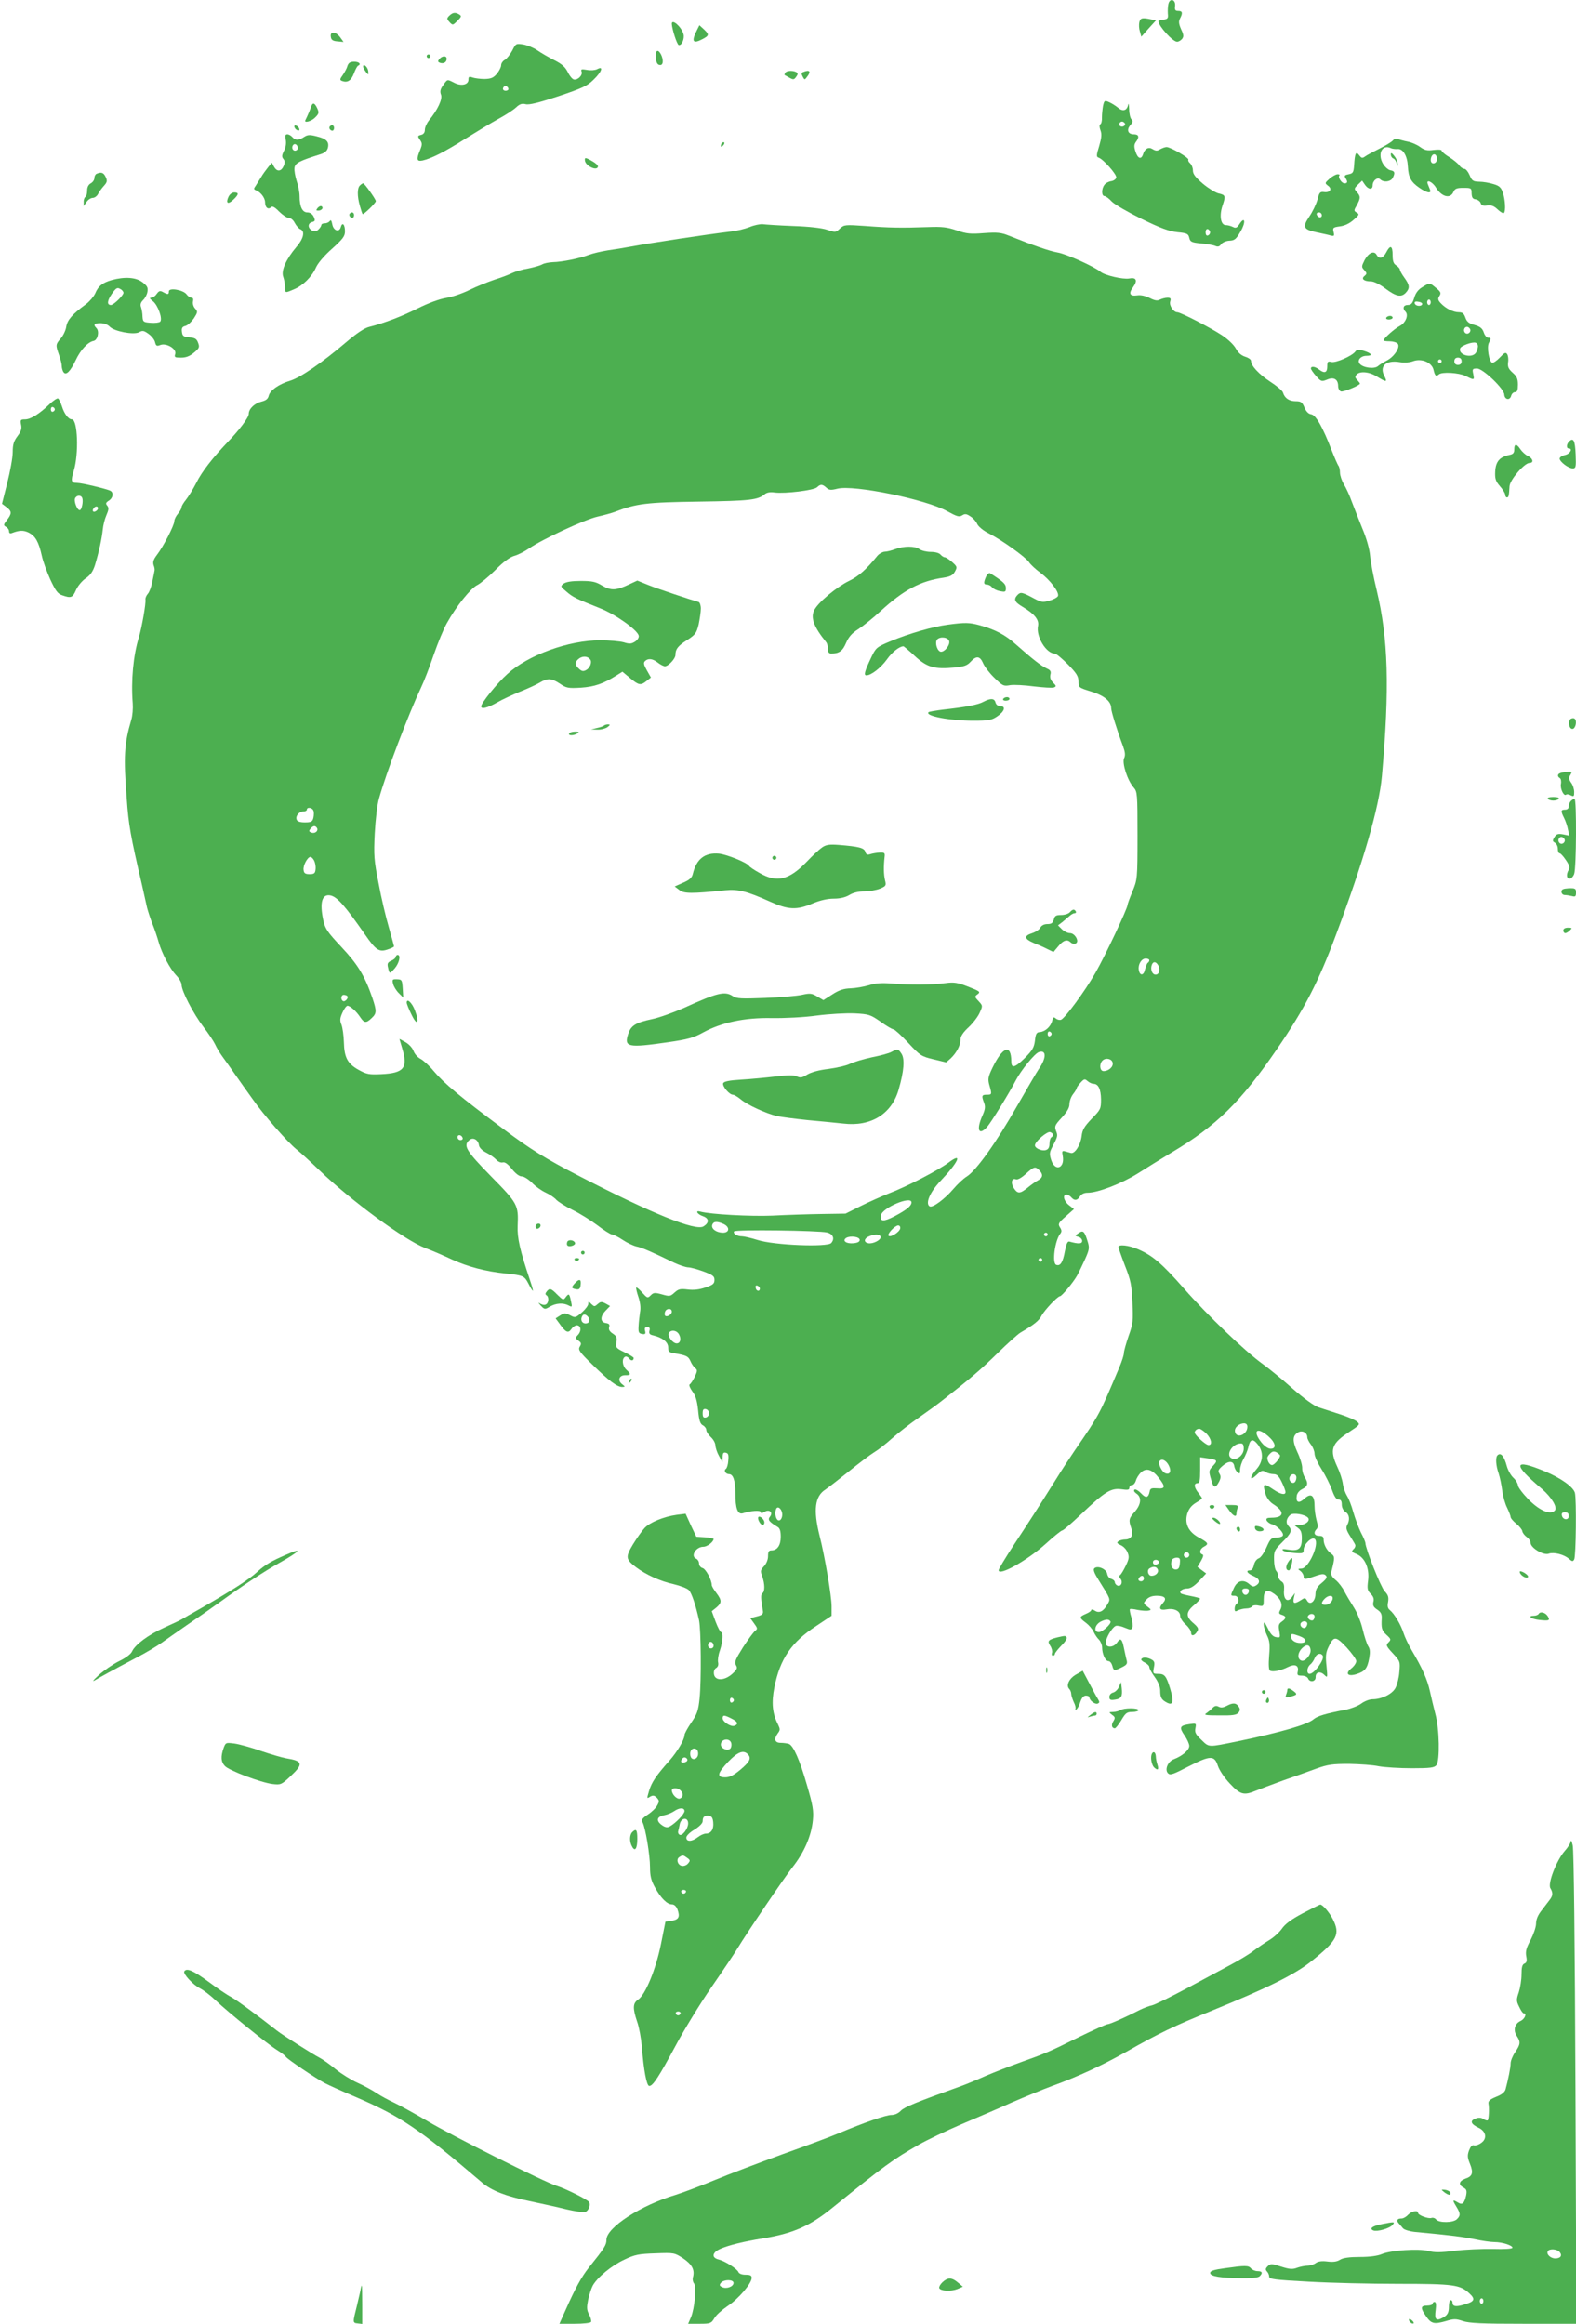 <?xml version="1.0" standalone="no"?>
<!DOCTYPE svg PUBLIC "-//W3C//DTD SVG 20010904//EN"
 "http://www.w3.org/TR/2001/REC-SVG-20010904/DTD/svg10.dtd">
<svg version="1.0" xmlns="http://www.w3.org/2000/svg"
 width="868pt" height="1280pt" viewBox="0 0 868 1280"
 preserveAspectRatio="xMidYMid meet">
<g transform="translate(0,1280) scale(0.1,-0.1)"
fill="#4caf50" stroke="none">
<path d="M6435 12778 c-3 -13 -4 -36 -3 -53 3 -26 -1 -30 -24 -33 -16 -2 -28
-6 -28 -8 0 -27 79 -114 103 -114 8 0 20 7 27 15 10 13 10 23 -5 54 -13 30
-14 43 -6 59 16 30 14 42 -10 42 -16 0 -20 5 -17 27 4 36 -29 46 -37 11z"/>
<path d="M2475 12714 c-15 -15 -15 -18 1 -36 17 -18 18 -18 43 7 22 22 24 27
11 35 -22 14 -36 12 -55 -6z"/>
<path d="M6275 12678 c-3 -13 -2 -36 3 -51 l8 -29 40 45 41 45 -30 6 c-48 10
-56 7 -62 -16z"/>
<path d="M3700 12668 c2 -31 28 -112 38 -116 16 -5 34 36 26 61 -12 41 -65 86
-64 55z"/>
<path d="M3836 12629 c-29 -59 -19 -72 34 -44 36 19 37 25 6 54 l-24 22 -16
-32z"/>
<path d="M1822 12598 c2 -18 11 -24 37 -26 l33 -3 -18 25 c-24 33 -57 35 -52
4z"/>
<path d="M2821 12521 c-12 -22 -30 -45 -41 -51 -11 -6 -20 -19 -20 -30 0 -10
-11 -31 -24 -47 -19 -22 -32 -27 -67 -28 -24 0 -54 4 -66 8 -19 7 -23 5 -23
-12 0 -28 -40 -37 -78 -17 -40 20 -37 21 -61 -13 -16 -22 -19 -35 -12 -53 9
-24 -18 -82 -66 -141 -13 -16 -23 -39 -23 -52 0 -15 -7 -25 -21 -28 -19 -5
-20 -7 -6 -27 13 -19 13 -26 1 -56 -22 -52 -19 -65 14 -58 49 11 125 50 237
121 61 38 142 87 180 108 39 21 82 49 97 63 20 19 33 23 53 18 19 -5 72 8 181
44 131 44 159 57 193 91 45 43 57 78 20 58 -12 -6 -36 -8 -56 -4 -30 5 -35 4
-30 -9 8 -19 -20 -48 -42 -44 -9 2 -24 20 -34 41 -14 28 -33 45 -75 66 -32 16
-73 40 -93 54 -20 14 -55 28 -77 32 -40 6 -41 6 -61 -34z m-21 -212 c0 -5 -7
-9 -15 -9 -15 0 -20 12 -9 23 8 8 24 -1 24 -14z"/>
<path d="M3612 12483 c2 -27 8 -39 21 -41 20 -4 23 27 7 59 -17 31 -31 22 -28
-18z"/>
<path d="M2350 12490 c0 -5 5 -10 10 -10 6 0 10 5 10 10 0 6 -4 10 -10 10 -5
0 -10 -4 -10 -10z"/>
<path d="M2420 12475 c-10 -12 -9 -16 3 -21 20 -7 37 3 37 22 0 18 -24 18 -40
-1z"/>
<path d="M1914 12438 c-3 -13 -15 -35 -26 -51 -17 -23 -17 -28 -4 -33 30 -11
50 2 65 41 8 22 19 42 23 43 19 8 6 22 -21 22 -22 0 -31 -6 -37 -22z"/>
<path d="M2000 12433 c0 -5 7 -18 15 -29 15 -18 15 -18 13 5 -3 23 -28 44 -28
24z"/>
<path d="M4325 12399 c-4 -6 -5 -11 -4 -12 2 -1 15 -8 27 -15 21 -12 26 -11
37 5 10 13 10 20 2 25 -18 11 -55 10 -62 -3z"/>
<path d="M4423 12403 c-10 -3 -10 -10 -2 -25 10 -19 11 -19 24 -1 24 30 14 41
-22 26z"/>
<path d="M6075 12217 c-3 -18 -6 -46 -6 -64 1 -18 -3 -35 -9 -38 -6 -4 -5 -16
1 -33 8 -21 6 -41 -7 -86 -16 -51 -16 -60 -4 -64 26 -8 101 -93 98 -110 -2 -9
-14 -18 -28 -20 -14 -2 -31 -11 -37 -20 -17 -21 -17 -62 0 -62 6 0 25 -13 40
-30 15 -16 90 -59 165 -96 104 -51 151 -68 197 -73 53 -5 60 -9 65 -31 5 -22
12 -26 65 -31 33 -3 69 -9 79 -14 14 -6 23 -3 32 10 8 10 27 18 45 19 28 1 37
8 61 50 31 52 25 89 -6 41 -14 -21 -20 -23 -36 -15 -10 5 -28 10 -39 10 -28 0
-37 53 -17 110 17 51 16 56 -24 65 -16 4 -54 27 -85 53 -41 35 -55 53 -55 73
0 15 -7 32 -15 39 -8 7 -13 16 -10 20 6 10 -98 70 -120 70 -8 0 -24 -6 -35
-12 -16 -10 -24 -10 -41 0 -23 15 -44 4 -54 -29 -10 -30 -29 -22 -41 16 -9 27
-8 39 2 53 21 27 16 42 -11 42 -33 0 -42 25 -19 51 13 15 15 22 6 31 -7 7 -13
32 -13 58 -1 25 -4 35 -6 22 -6 -32 -30 -38 -56 -15 -12 10 -34 24 -48 30 -25
11 -27 10 -34 -20z m120 -96 c7 -12 -12 -24 -25 -16 -11 7 -4 25 10 25 5 0 11
-4 15 -9z m470 -601 c0 -7 -6 -15 -12 -17 -8 -3 -13 4 -13 17 0 13 5 20 13 18
6 -3 12 -11 12 -18z"/>
<path d="M1714 12213 c-5 -15 -19 -49 -32 -75 -9 -18 35 -6 55 16 20 20 21 26
10 50 -14 30 -25 33 -33 9z"/>
<path d="M1622 12099 c2 -7 10 -15 17 -17 8 -3 12 1 9 9 -2 7 -10 15 -17 17
-8 3 -12 -1 -9 -9z"/>
<path d="M1817 12104 c-8 -8 1 -24 14 -24 5 0 9 7 9 15 0 15 -12 20 -23 9z"/>
<path d="M1574 12029 c3 -19 0 -42 -10 -60 -12 -24 -13 -33 -3 -45 9 -11 9
-21 1 -39 -14 -31 -37 -32 -53 -3 l-12 22 -21 -26 c-11 -14 -29 -38 -38 -54
-10 -16 -23 -37 -30 -48 -11 -15 -11 -19 1 -24 26 -9 51 -42 51 -66 0 -29 17
-43 33 -27 7 7 20 1 44 -24 19 -19 43 -35 53 -35 11 0 26 -12 34 -29 9 -16 22
-31 31 -34 26 -11 17 -52 -23 -98 -56 -66 -85 -130 -72 -164 5 -14 10 -40 10
-56 0 -34 -1 -34 48 -13 50 20 100 70 122 120 11 25 46 66 89 104 60 54 71 69
71 96 0 38 -15 53 -23 23 -8 -31 -41 -20 -47 16 -4 20 -8 26 -13 18 -5 -7 -17
-13 -28 -13 -10 0 -19 -4 -19 -9 0 -5 -7 -17 -16 -25 -12 -12 -20 -13 -35 -6
-25 14 -25 40 0 47 17 4 18 9 9 29 -7 15 -20 24 -35 24 -28 0 -43 32 -43 89 0
21 -7 58 -16 84 -8 25 -14 58 -12 72 3 27 27 39 145 76 22 7 35 18 39 35 8 33
-8 50 -62 63 -39 10 -50 9 -70 -4 -29 -19 -48 -19 -64 0 -7 8 -19 15 -27 15
-12 0 -14 -7 -9 -31z m66 -45 c0 -8 -7 -14 -15 -14 -15 0 -21 21 -9 33 10 9
24 -2 24 -19z"/>
<path d="M7671 12026 c-7 -8 -40 -28 -74 -45 -34 -17 -70 -36 -79 -43 -15 -11
-20 -9 -32 7 -18 24 -24 12 -28 -55 -3 -40 -6 -45 -30 -50 -22 -4 -25 -8 -18
-20 14 -21 12 -30 -5 -30 -16 0 -38 34 -28 44 3 3 -1 6 -10 6 -9 0 -29 -11
-44 -24 -27 -24 -27 -25 -9 -39 25 -18 12 -39 -21 -35 -23 3 -27 -2 -37 -42
-7 -25 -27 -67 -45 -93 -39 -58 -33 -71 42 -87 28 -6 62 -13 75 -17 20 -5 22
-3 17 19 -6 23 -3 26 34 31 26 3 54 16 76 36 31 27 33 31 17 40 -16 10 -16 12
1 41 21 39 21 49 0 72 -16 18 -15 20 6 41 l23 22 15 -22 c19 -28 43 -30 43 -4
0 26 27 48 42 33 18 -18 56 -14 68 7 15 29 12 39 -12 43 -12 2 -30 18 -41 36
-31 53 -6 107 41 87 9 -5 27 -7 39 -6 30 3 54 -37 57 -96 3 -60 17 -86 64
-118 41 -28 67 -33 58 -10 -3 8 -9 22 -12 30 -12 30 25 15 45 -19 32 -51 79
-63 96 -23 8 18 18 22 55 22 43 0 45 -1 45 -30 1 -23 6 -31 22 -33 12 -2 25
-11 28 -21 4 -13 13 -16 36 -13 23 3 37 -2 58 -22 15 -14 30 -23 34 -19 11 10
7 74 -6 113 -10 28 -20 37 -52 46 -22 7 -57 13 -78 13 -34 1 -40 5 -53 36 -8
19 -21 35 -29 35 -7 0 -20 8 -27 18 -7 11 -32 31 -55 46 -24 14 -43 31 -43 36
0 6 -18 7 -44 4 -35 -5 -49 -2 -74 16 -16 12 -47 26 -69 30 -21 4 -45 11 -54
14 -9 4 -21 1 -28 -8z m241 -88 c7 -19 -2 -38 -18 -38 -8 0 -14 8 -14 18 0 30
23 44 32 20z m-632 -324 c0 -17 -22 -14 -28 4 -2 7 3 12 12 12 9 0 16 -7 16
-16z"/>
<path d="M3977 12013 c-4 -3 -7 -11 -7 -17 0 -6 5 -5 12 2 6 6 9 14 7 17 -3 3
-9 2 -12 -2z"/>
<path d="M7660 11949 c0 -9 6 -19 14 -22 8 -3 16 -16 19 -29 4 -19 4 -20 5 -3
1 11 -7 31 -18 45 -15 19 -20 21 -20 9z"/>
<path d="M3222 11913 c5 -25 54 -51 68 -37 8 8 2 17 -23 33 -42 25 -49 26 -45
4z"/>
<path d="M533 11843 c-7 -2 -13 -13 -13 -23 0 -11 -9 -24 -20 -30 -13 -7 -20
-21 -20 -40 0 -16 -4 -32 -10 -35 -5 -3 -10 -16 -9 -28 l0 -22 16 23 c8 12 24
22 34 22 10 0 24 10 30 23 6 12 21 32 32 44 17 19 19 27 9 48 -11 24 -24 29
-49 18z"/>
<path d="M1982 11778 c-15 -15 -15 -59 0 -112 6 -22 13 -43 15 -45 4 -6 73 61
73 71 0 10 -62 98 -70 98 -3 0 -11 -5 -18 -12z"/>
<path d="M1258 11715 c-16 -35 -2 -43 27 -15 30 28 32 40 5 40 -12 0 -25 -10
-32 -25z"/>
<path d="M1750 11655 c-10 -12 -10 -15 3 -15 19 0 31 16 18 24 -5 3 -14 -1
-21 -9z"/>
<path d="M1927 11624 c-8 -8 1 -24 14 -24 5 0 9 7 9 15 0 15 -12 20 -23 9z"/>
<path d="M4128 11549 c-26 -10 -71 -21 -100 -24 -141 -17 -439 -62 -563 -85
-27 -5 -80 -14 -117 -19 -37 -6 -84 -17 -105 -25 -49 -19 -147 -39 -198 -40
-22 -1 -49 -6 -60 -13 -11 -6 -46 -16 -77 -22 -32 -5 -70 -17 -85 -24 -16 -8
-59 -25 -98 -37 -38 -13 -101 -38 -139 -57 -38 -19 -96 -39 -129 -44 -37 -6
-99 -29 -157 -58 -92 -46 -183 -80 -265 -101 -27 -6 -70 -35 -131 -87 -129
-110 -251 -194 -306 -210 -62 -19 -111 -53 -118 -83 -4 -17 -15 -26 -40 -32
-39 -10 -70 -40 -70 -68 0 -20 -53 -90 -116 -155 -82 -86 -142 -162 -173 -225
-18 -35 -44 -77 -57 -93 -13 -16 -24 -34 -24 -41 0 -7 -9 -23 -20 -36 -11 -13
-20 -31 -20 -41 0 -22 -61 -141 -96 -186 -19 -25 -23 -39 -18 -56 5 -12 7 -26
5 -31 -1 -5 -6 -32 -12 -60 -5 -27 -16 -57 -25 -67 -8 -9 -14 -23 -13 -31 4
-19 -20 -155 -36 -208 -31 -100 -44 -238 -34 -365 2 -27 -1 -68 -8 -90 -39
-132 -43 -203 -25 -435 10 -143 21 -205 84 -475 11 -49 24 -106 28 -125 5 -19
18 -60 30 -90 12 -30 27 -75 34 -100 18 -63 62 -146 96 -182 17 -17 30 -41 30
-52 0 -35 65 -160 120 -232 28 -36 57 -80 65 -97 8 -18 26 -48 40 -67 14 -19
46 -64 71 -100 25 -36 67 -95 93 -131 61 -88 194 -240 245 -281 23 -18 79 -70
126 -115 175 -168 469 -384 581 -427 35 -13 102 -42 149 -64 87 -40 187 -66
295 -77 97 -10 103 -13 125 -55 11 -22 22 -40 25 -40 2 0 -5 26 -16 58 -55
164 -71 233 -68 300 5 114 1 123 -147 273 -138 141 -155 169 -118 200 20 16
48 1 52 -30 2 -13 18 -29 40 -40 20 -10 45 -28 55 -39 10 -11 26 -18 36 -15
12 3 28 -8 50 -36 21 -26 41 -41 55 -41 12 0 37 -16 57 -36 18 -19 52 -43 74
-53 22 -10 49 -28 59 -40 11 -11 51 -37 90 -56 39 -19 100 -57 136 -84 36 -28
72 -50 80 -51 8 0 35 -13 60 -30 24 -16 58 -32 75 -36 28 -5 81 -28 209 -90
28 -13 61 -24 75 -25 15 0 53 -11 86 -23 51 -19 60 -26 60 -46 0 -21 -8 -28
-50 -42 -34 -12 -65 -15 -98 -11 -41 5 -51 2 -72 -17 -23 -21 -27 -22 -69 -10
-40 11 -47 10 -62 -5 -17 -17 -19 -16 -47 15 -15 17 -30 30 -33 28 -2 -3 3
-26 12 -52 10 -30 14 -60 9 -84 -3 -20 -7 -55 -8 -77 -2 -34 1 -40 20 -43 17
-3 20 1 16 17 -4 15 -1 21 12 21 12 0 16 -6 12 -20 -4 -15 1 -22 21 -26 52
-13 82 -37 82 -66 0 -24 5 -28 38 -33 63 -11 73 -16 85 -43 6 -15 18 -32 26
-38 13 -10 12 -16 -2 -47 -10 -20 -22 -39 -28 -42 -6 -4 0 -19 14 -39 18 -23
26 -50 32 -104 5 -56 11 -75 26 -83 10 -5 19 -17 19 -26 0 -9 11 -26 25 -39
14 -13 25 -33 25 -46 1 -13 9 -39 20 -58 l19 -35 1 28 c0 22 4 28 17 25 14 -3
17 -11 14 -43 -1 -22 -8 -43 -13 -46 -14 -9 -1 -29 17 -29 23 0 35 -35 35
-104 0 -87 13 -121 43 -111 43 14 97 17 97 6 0 -8 6 -7 20 1 27 17 50 -3 30
-27 -13 -16 -4 -28 43 -56 12 -7 17 -22 17 -54 0 -47 -19 -75 -51 -75 -15 0
-19 -7 -19 -32 0 -19 -9 -41 -22 -55 -20 -21 -21 -27 -10 -56 15 -42 15 -84 1
-93 -10 -6 -9 -31 3 -99 2 -15 -5 -22 -34 -29 l-36 -9 21 -29 c20 -27 20 -31
6 -41 -9 -7 -39 -48 -67 -91 -42 -67 -48 -82 -39 -98 10 -16 7 -24 -21 -49
-43 -38 -95 -38 -100 0 -2 15 3 28 12 33 10 6 14 17 11 31 -3 12 1 42 10 66
16 48 20 101 6 101 -4 0 -18 26 -30 58 l-21 57 25 20 c31 26 31 40 0 81 -14
18 -25 37 -25 43 0 28 -33 90 -51 94 -11 3 -19 14 -19 25 0 11 -7 22 -15 26
-34 13 -3 66 39 66 21 0 56 27 56 43 0 3 -21 7 -47 9 l-48 3 -30 63 -29 64
-49 -6 c-71 -10 -150 -42 -178 -74 -14 -15 -42 -55 -63 -89 -42 -70 -40 -82
16 -125 54 -41 134 -78 208 -94 38 -9 76 -24 84 -33 16 -17 38 -84 56 -166 11
-54 13 -331 3 -430 -7 -69 -14 -87 -46 -134 -20 -29 -37 -60 -37 -68 0 -25
-39 -91 -83 -141 -73 -82 -98 -119 -112 -166 -13 -44 -13 -45 5 -33 16 9 23 8
37 -5 14 -15 15 -21 3 -42 -7 -14 -30 -37 -52 -51 -31 -21 -37 -29 -29 -43 16
-30 41 -181 41 -247 0 -49 6 -73 27 -111 32 -59 67 -94 94 -94 12 0 23 -10 30
-27 15 -41 8 -57 -31 -63 l-35 -5 -25 -125 c-28 -138 -86 -279 -126 -305 -29
-19 -30 -47 -5 -121 11 -30 22 -92 26 -137 10 -128 26 -217 41 -217 20 0 53
51 144 220 45 85 135 232 199 325 65 94 128 188 141 210 54 89 254 385 305
450 64 81 104 173 112 259 5 51 0 82 -32 191 -40 140 -75 219 -100 229 -9 3
-30 6 -46 6 -33 0 -38 22 -14 54 12 16 12 22 0 47 -31 59 -37 120 -20 205 31
157 95 250 231 338 l84 56 0 52 c0 55 -37 275 -66 388 -36 144 -26 219 33 256
15 10 73 55 128 99 55 45 118 92 139 105 22 13 67 48 100 78 34 30 99 81 146
113 47 33 105 75 130 95 155 121 212 170 303 259 56 55 114 107 128 115 74 43
101 65 115 92 16 31 89 108 102 108 10 0 74 77 95 115 9 17 28 56 43 89 23 51
25 63 15 95 -18 59 -25 66 -50 49 -22 -15 -22 -15 -1 -21 11 -3 20 -13 20 -22
0 -17 -19 -18 -70 -4 -10 3 -17 -11 -25 -53 -11 -61 -25 -84 -48 -75 -24 9 -7
136 23 172 8 10 8 19 -2 34 -12 19 -9 25 32 61 l45 40 -27 21 c-29 22 -38 59
-14 59 7 0 19 -7 26 -15 17 -20 33 -19 48 5 8 13 23 20 42 20 57 0 186 50 276
106 49 31 134 84 189 117 245 146 379 278 577 567 153 223 230 372 328 636
150 400 236 699 251 869 43 488 35 757 -29 1025 -17 69 -33 153 -36 187 -3 38
-20 98 -42 150 -20 49 -46 116 -59 150 -12 34 -32 77 -44 96 -11 19 -21 48
-21 64 0 16 -4 33 -9 38 -4 6 -21 44 -37 85 -48 125 -87 195 -113 198 -15 2
-28 16 -37 38 -12 29 -19 34 -48 34 -36 0 -61 17 -70 48 -3 10 -35 37 -71 60
-63 42 -105 87 -105 114 0 8 -15 18 -32 23 -22 7 -39 22 -52 46 -12 21 -43 51
-80 75 -65 42 -224 124 -242 124 -21 0 -46 38 -39 59 5 17 2 21 -15 21 -12 0
-30 -5 -41 -10 -14 -8 -28 -6 -56 8 -24 12 -50 18 -69 15 -42 -6 -50 10 -23
46 26 36 17 55 -22 47 -34 -6 -134 17 -158 37 -33 28 -188 98 -236 106 -45 8
-132 38 -269 93 -42 17 -63 19 -136 14 -75 -6 -96 -4 -151 15 -53 18 -81 21
-159 18 -145 -5 -215 -4 -343 6 -114 8 -118 7 -141 -14 -23 -22 -25 -22 -70
-7 -28 10 -100 18 -188 21 -79 3 -154 8 -168 10 -14 1 -46 -5 -72 -16z m423
-1435 c15 -14 25 -15 61 -6 90 23 489 -59 605 -124 53 -29 65 -33 82 -23 15
10 24 9 45 -5 15 -9 32 -28 38 -42 7 -15 34 -37 62 -51 71 -36 204 -131 223
-159 8 -13 37 -40 63 -59 53 -39 105 -107 97 -128 -3 -7 -23 -19 -46 -25 -36
-11 -45 -10 -83 10 -69 37 -76 38 -93 22 -24 -25 -18 -40 28 -67 65 -39 91
-71 84 -105 -12 -58 45 -152 92 -152 8 0 40 -27 73 -60 48 -49 58 -66 58 -94
0 -33 1 -34 69 -55 72 -22 111 -54 111 -92 0 -17 30 -115 65 -209 12 -33 14
-50 6 -67 -12 -27 19 -123 53 -161 20 -23 21 -34 21 -265 0 -240 -1 -242 -28
-308 -15 -36 -27 -69 -27 -74 0 -19 -126 -286 -177 -374 -59 -103 -167 -249
-189 -258 -8 -3 -21 0 -29 7 -12 10 -15 7 -20 -13 -8 -32 -39 -60 -68 -62 -18
-1 -23 -9 -27 -48 -5 -38 -14 -53 -58 -97 -53 -52 -72 -56 -72 -17 -1 99 -47
83 -104 -35 -24 -50 -26 -62 -17 -95 15 -52 14 -53 -14 -53 -28 0 -30 -6 -15
-45 8 -21 6 -37 -10 -72 -34 -77 -19 -111 27 -60 20 22 124 190 157 255 29 56
105 150 128 157 42 14 42 -33 -1 -94 -10 -14 -64 -107 -121 -206 -112 -197
-224 -354 -276 -386 -18 -11 -51 -42 -73 -68 -47 -55 -115 -106 -131 -96 -25
16 2 79 60 140 99 104 125 162 44 101 -54 -41 -229 -132 -329 -170 -38 -15
-108 -46 -154 -69 l-84 -42 -131 -2 c-72 -1 -194 -5 -271 -9 -124 -5 -342 7
-397 22 -31 9 -19 -14 13 -25 35 -12 36 -36 4 -56 -43 -28 -288 72 -681 275
-192 99 -272 149 -424 263 -236 176 -324 249 -382 318 -23 28 -56 58 -71 66
-16 8 -33 27 -39 43 -5 16 -25 38 -44 49 -19 11 -34 19 -34 18 0 -1 7 -24 15
-51 33 -109 10 -137 -115 -143 -67 -3 -80 -1 -125 24 -61 34 -79 68 -81 153
-1 36 -7 78 -13 95 -10 24 -9 36 5 67 9 21 22 38 28 38 16 -1 49 -31 70 -63
22 -33 33 -34 63 -5 28 26 28 39 4 111 -42 122 -80 184 -170 280 -77 82 -90
101 -100 146 -22 102 -7 150 42 138 36 -10 77 -56 187 -214 60 -87 78 -99 125
-83 19 6 35 14 35 17 0 3 -13 51 -29 107 -16 55 -42 164 -56 241 -25 127 -27
153 -21 275 4 74 14 160 23 190 40 144 161 462 233 615 16 33 47 114 69 179
23 66 55 144 73 175 51 92 131 191 166 208 18 9 63 46 100 83 44 45 80 71 104
78 20 5 57 24 83 42 74 51 303 157 375 174 36 8 79 20 95 26 119 46 173 53
465 57 282 4 324 9 362 41 11 9 30 13 55 9 58 -7 216 12 233 29 19 18 29 18
51 -2z m-2825 -1779 c4 -8 3 -26 0 -40 -5 -21 -12 -25 -47 -25 -26 0 -42 5
-45 15 -8 20 13 45 37 45 11 0 19 5 19 10 0 16 30 12 36 -5z m20 -96 c9 -16
-12 -33 -31 -25 -14 5 -15 9 -5 21 15 18 26 19 36 4z m-16 -179 c6 -12 10 -33
8 -48 -2 -23 -8 -27 -33 -27 -24 0 -31 5 -33 23 -4 24 22 72 38 72 5 0 14 -9
20 -20z m4600 -549 c0 -6 -4 -12 -9 -15 -4 -3 -11 -20 -15 -37 -7 -34 -29 -35
-34 -1 -5 30 15 62 38 62 11 0 20 -4 20 -9z m50 -30 c13 -25 2 -53 -19 -49
-17 3 -26 31 -17 54 8 20 23 18 36 -5z m-4467 -168 c9 -9 -13 -34 -24 -27 -14
8 -11 34 4 34 8 0 17 -3 20 -7z m3879 -208 c0 -5 -5 -11 -11 -13 -6 -2 -11 4
-11 13 0 9 5 15 11 13 6 -2 11 -8 11 -13z m336 -159 c5 -22 -22 -46 -50 -46
-21 0 -25 39 -6 58 18 18 52 10 56 -12z m-106 -116 c27 0 41 -29 42 -85 0 -53
-2 -57 -51 -107 -41 -43 -52 -61 -56 -97 -6 -49 -38 -98 -59 -92 -7 2 -22 6
-32 9 -16 4 -18 1 -13 -24 13 -68 -41 -90 -63 -25 -11 34 -10 43 5 72 31 59
32 63 21 90 -9 25 -6 32 32 73 29 32 42 54 42 74 0 16 9 41 20 55 11 14 20 29
20 33 0 4 10 18 22 31 19 21 23 21 38 8 9 -8 24 -15 32 -15z m-222 -280 c0 -5
-4 -12 -10 -15 -5 -3 -10 -19 -10 -35 0 -20 -6 -31 -20 -35 -22 -7 -60 10 -60
26 0 21 68 79 84 73 9 -3 16 -10 16 -14z m-3252 -18 c2 -7 -3 -12 -12 -12 -9
0 -16 7 -16 16 0 17 22 14 28 -4z m3176 -178 c22 -22 20 -41 -6 -55 -13 -7
-39 -25 -58 -41 -42 -34 -55 -35 -76 -3 -19 29 -12 58 11 49 9 -4 31 8 55 30
45 41 52 42 74 20z m-704 -177 c0 -20 -26 -41 -94 -77 -60 -31 -81 -30 -74 6
8 42 168 109 168 71z m-1035 -119 c35 -16 34 -48 -3 -48 -37 0 -67 22 -59 44
7 19 26 20 62 4z m973 -25 c-4 -20 -53 -51 -64 -40 -10 9 35 57 53 57 8 0 13
-8 11 -17z m-403 -22 c33 -8 44 -34 23 -58 -20 -24 -317 -12 -406 17 -35 11
-74 20 -85 20 -28 0 -51 15 -44 27 7 11 466 5 512 -6z m1215 -11 c0 -5 -4 -10
-10 -10 -5 0 -10 5 -10 10 0 6 5 10 10 10 6 0 10 -4 10 -10z m-920 -15 c0 -17
-44 -38 -68 -33 -25 5 -24 24 0 36 34 16 68 15 68 -3z m-115 -15 c0 -10 -12
-16 -34 -18 -39 -4 -64 13 -41 29 23 14 75 7 75 -11z m1005 -110 c0 -5 -4 -10
-10 -10 -5 0 -10 5 -10 10 0 6 5 10 10 10 6 0 10 -4 10 -10z m-1555 -158 c0
-18 -20 -15 -23 4 -3 10 1 15 10 12 7 -3 13 -10 13 -16z m-485 -127 c0 -16
-27 -32 -37 -22 -3 4 -3 13 0 22 8 20 37 20 37 0z m40 -126 c13 -24 7 -49 -13
-49 -21 0 -50 37 -44 55 9 22 44 19 57 -6z m165 -434 c0 -11 -8 -21 -17 -23
-14 -3 -18 3 -18 23 0 20 4 26 18 23 9 -2 17 -12 17 -23z m403 -564 c-2 -15
-9 -26 -18 -26 -16 0 -25 37 -16 62 10 25 38 -5 34 -36z m-378 -717 c0 -8 -7
-14 -15 -14 -15 0 -21 21 -9 33 10 9 24 -2 24 -19z m112 -299 c0 -5 -5 -11
-11 -13 -6 -2 -11 4 -11 13 0 9 5 15 11 13 6 -2 11 -8 11 -13z m-14 -101 c35
-17 41 -31 17 -40 -19 -8 -65 22 -65 41 0 19 9 19 48 -1z m0 -138 c2 -10 -1
-23 -6 -28 -15 -15 -52 1 -52 22 0 33 52 39 58 6z m-183 -56 c0 -29 -32 -41
-41 -16 -9 24 4 48 23 44 12 -2 18 -12 18 -28z m273 -2 c22 -22 12 -42 -39
-85 -38 -32 -60 -43 -85 -43 -48 0 -44 21 17 86 52 54 83 66 107 42z m-333
-28 c3 -6 -1 -13 -10 -16 -19 -8 -30 0 -20 15 8 14 22 14 30 1z m-37 -172 c17
-17 15 -37 -3 -45 -16 -6 -44 22 -45 45 0 15 32 16 48 0z m22 -114 c0 -16 -49
-67 -82 -85 -13 -7 -25 -5 -43 8 -33 24 -28 46 12 54 18 3 43 14 55 22 30 21
58 21 58 1z m158 -62 c4 -38 -12 -62 -40 -62 -11 0 -31 -9 -45 -20 -32 -25
-63 -26 -63 -2 0 10 19 29 45 44 27 17 45 35 45 46 0 25 10 33 35 30 15 -2 21
-12 23 -36z m-138 -6 c0 -29 -33 -72 -48 -62 -6 4 -9 12 -7 19 2 7 6 24 9 40
8 36 46 39 46 3z m-5 -190 c17 -12 17 -16 5 -30 -7 -10 -23 -16 -34 -14 -24 4
-34 37 -14 49 18 12 21 11 43 -5z m-7 -187 c-2 -6 -8 -10 -13 -10 -5 0 -11 4
-13 10 -2 6 4 11 13 11 9 0 15 -5 13 -11z m-30 -670 c-2 -6 -8 -10 -13 -10 -5
0 -11 4 -13 10 -2 6 4 11 13 11 9 0 15 -5 13 -11z"/>
<path d="M4930 9775 c-19 -7 -45 -14 -58 -14 -12 -1 -30 -11 -40 -23 -60 -74
-102 -112 -156 -138 -68 -33 -169 -117 -191 -160 -22 -42 -3 -93 65 -177 6 -7
10 -24 10 -38 0 -17 5 -25 18 -25 44 0 63 14 82 59 15 34 33 54 68 76 26 17
81 61 122 99 129 118 220 166 347 184 37 6 51 13 62 33 14 25 13 28 -15 53
-16 14 -34 26 -40 26 -6 0 -17 7 -24 15 -7 9 -29 15 -54 15 -23 0 -51 7 -62
15 -24 18 -87 18 -134 0z"/>
<path d="M5431 9624 c-15 -34 -14 -44 5 -44 9 0 22 -7 28 -15 6 -8 26 -18 44
-21 29 -6 32 -4 32 17 0 22 -14 35 -86 81 -6 4 -16 -3 -23 -18z"/>
<path d="M3104 9585 c-18 -14 -18 -16 16 -44 36 -31 51 -38 186 -92 84 -33
206 -120 212 -151 2 -9 -7 -24 -20 -32 -20 -13 -31 -14 -63 -4 -22 6 -80 11
-130 11 -173 0 -397 -81 -511 -186 -56 -50 -144 -160 -144 -178 0 -17 34 -9
87 21 29 17 86 43 127 60 40 16 89 38 107 49 45 27 66 26 113 -5 35 -24 45
-26 115 -22 75 5 125 22 197 68 l32 20 42 -35 c48 -40 59 -42 91 -16 l24 19
-22 39 c-17 30 -20 42 -11 51 17 17 42 15 71 -8 14 -11 32 -20 39 -20 19 0 58
42 58 62 0 32 13 50 64 82 46 30 52 38 64 87 6 30 12 69 12 87 0 18 -6 34 -12
36 -46 13 -224 72 -276 93 l-62 25 -43 -20 c-73 -35 -101 -36 -150 -8 -36 22
-56 26 -118 26 -51 0 -81 -5 -95 -15z m147 -418 c11 -15 -2 -47 -23 -58 -15
-8 -24 -7 -39 7 -25 22 -24 39 2 58 21 14 48 11 60 -7z"/>
<path d="M5220 9359 c-83 -11 -212 -48 -315 -91 -77 -32 -81 -36 -106 -88 -37
-78 -43 -100 -27 -100 26 0 79 41 113 88 28 40 69 72 91 72 2 0 31 -24 63 -54
67 -62 106 -73 218 -63 52 5 70 11 89 32 31 34 51 32 68 -7 7 -18 35 -55 62
-81 46 -45 51 -48 88 -41 21 3 80 0 131 -7 51 -6 100 -9 109 -6 15 6 14 9 -4
27 -14 14 -18 28 -15 43 5 18 1 26 -20 35 -31 14 -81 54 -167 130 -61 55 -116
84 -203 108 -55 15 -79 16 -175 3z m8 -92 c4 -21 -24 -57 -45 -57 -20 0 -36
49 -22 67 17 19 63 13 67 -10z"/>
<path d="M5525 8950 c-3 -5 3 -10 14 -10 12 0 21 5 21 10 0 6 -6 10 -14 10 -8
0 -18 -4 -21 -10z"/>
<path d="M5416 8934 c-29 -16 -96 -29 -224 -43 -40 -5 -75 -11 -78 -14 -21
-21 118 -47 246 -47 85 0 101 3 131 23 41 27 51 57 19 57 -13 0 -24 8 -27 20
-6 24 -27 25 -67 4z"/>
<path d="M3327 8804 c-3 -4 -21 -10 -39 -14 l-33 -8 36 -1 c19 -1 44 6 55 14
15 12 16 14 3 15 -9 0 -18 -3 -22 -6z"/>
<path d="M3135 8760 c-8 -13 25 -13 45 0 12 8 9 10 -12 10 -15 0 -30 -4 -33
-10z"/>
<path d="M4529 8133 c-15 -10 -54 -46 -87 -81 -96 -99 -163 -116 -258 -61 -29
16 -56 34 -59 40 -12 18 -120 62 -165 67 -78 7 -124 -29 -144 -111 -5 -22 -18
-34 -53 -49 l-47 -21 25 -19 c25 -21 69 -21 254 -2 70 7 118 -5 245 -62 102
-46 148 -48 237 -10 41 17 81 26 115 26 35 0 64 7 86 20 21 13 50 20 83 20 27
0 66 7 86 15 33 14 35 17 27 48 -7 31 -8 73 -2 127 3 22 -1 25 -27 24 -16 -1
-40 -5 -52 -9 -16 -5 -23 -2 -27 13 -7 22 -35 29 -146 38 -52 4 -70 1 -91 -13z"/>
<path d="M4256 8081 c-4 -5 -2 -12 3 -15 5 -4 12 -2 15 3 4 5 2 12 -3 15 -5 4
-12 2 -15 -3z"/>
<path d="M5892 7775 c-7 -8 -28 -15 -47 -15 -29 0 -36 -4 -41 -25 -5 -19 -13
-25 -35 -25 -18 0 -32 -7 -39 -19 -5 -11 -26 -25 -45 -31 -47 -15 -44 -32 8
-54 23 -9 57 -24 76 -34 l33 -16 27 32 c27 33 49 40 68 21 7 -7 18 -9 27 -6
23 9 -3 57 -31 57 -13 0 -33 10 -45 22 l-21 21 24 18 c13 11 31 26 40 34 9 8
21 15 28 15 7 0 9 5 6 10 -8 14 -18 12 -33 -5z"/>
<path d="M2180 7530 c0 -6 -11 -16 -25 -22 -20 -9 -23 -16 -18 -37 8 -37 9
-37 37 -5 25 29 35 74 16 74 -5 0 -10 -5 -10 -10z"/>
<path d="M2165 7381 c3 -14 17 -37 31 -51 l25 -25 -3 50 c-3 47 -5 50 -31 51
-26 1 -28 -1 -22 -25z"/>
<path d="M4785 7373 c-27 -8 -72 -16 -100 -17 -37 -1 -63 -9 -100 -33 l-50
-32 -34 20 c-30 18 -40 19 -85 9 -28 -6 -119 -14 -203 -17 -131 -5 -155 -4
-177 10 -44 29 -85 19 -267 -64 -59 -26 -139 -55 -179 -63 -89 -19 -115 -35
-130 -81 -24 -73 -3 -78 218 -46 111 16 143 25 195 54 101 55 228 82 377 79
73 -1 177 4 249 14 70 9 160 14 208 12 79 -4 87 -7 143 -46 32 -23 64 -42 71
-42 6 0 43 -33 81 -74 65 -70 72 -75 139 -91 l70 -17 26 23 c32 31 53 71 53
103 0 17 14 39 43 66 24 22 52 58 62 80 18 40 18 40 -5 65 -23 24 -23 26 -5
39 16 12 12 16 -52 41 -59 23 -79 26 -124 20 -78 -10 -192 -11 -289 -3 -63 5
-98 3 -135 -9z"/>
<path d="M2240 7277 c0 -7 12 -37 27 -67 31 -65 45 -45 18 25 -15 41 -45 69
-45 42z"/>
<path d="M4910 7006 c-14 -8 -63 -21 -109 -30 -46 -10 -100 -26 -120 -36 -20
-10 -73 -22 -118 -28 -52 -6 -95 -18 -117 -31 -28 -18 -38 -19 -58 -10 -18 8
-50 7 -119 -1 -52 -6 -136 -14 -187 -17 -67 -4 -95 -10 -99 -20 -6 -16 34 -63
53 -63 7 0 26 -11 43 -25 36 -31 139 -78 201 -93 25 -5 101 -15 170 -22 69 -6
157 -15 195 -19 151 -18 265 52 304 186 30 103 35 170 16 199 -18 27 -21 28
-55 10z"/>
<path d="M7635 11410 c-17 -33 -39 -39 -53 -14 -14 25 -44 12 -66 -28 -18 -36
-18 -39 -2 -56 15 -17 15 -20 1 -32 -20 -16 -3 -30 36 -30 16 0 50 -17 80 -40
59 -44 87 -49 112 -22 23 25 21 42 -8 82 -14 19 -25 39 -25 45 0 5 -9 16 -20
23 -15 9 -20 23 -20 57 0 52 -13 58 -35 15z"/>
<path d="M614 11257 c-51 -15 -73 -33 -90 -74 -8 -17 -31 -44 -51 -59 -74 -54
-102 -86 -108 -123 -3 -21 -17 -50 -31 -66 -28 -32 -28 -36 -9 -90 8 -22 15
-49 15 -60 0 -11 4 -26 9 -34 14 -22 38 2 68 65 26 56 67 100 98 106 23 4 34
53 16 71 -19 19 -12 27 22 27 20 0 41 -8 51 -19 24 -26 132 -47 162 -31 19 11
27 9 52 -9 16 -11 33 -32 36 -46 5 -21 10 -23 30 -15 33 12 90 -22 81 -50 -6
-18 -2 -20 32 -20 28 0 48 8 72 28 29 24 31 30 22 54 -8 22 -17 27 -48 30 -33
3 -38 7 -41 30 -3 21 2 29 20 33 13 4 33 23 46 42 21 33 22 37 6 54 -9 10 -14
27 -11 39 3 13 0 20 -8 20 -8 0 -20 8 -27 18 -17 25 -98 39 -98 17 0 -18 -5
-19 -32 -4 -16 9 -23 7 -35 -10 -8 -12 -21 -21 -30 -21 -11 0 -9 -5 9 -19 28
-22 55 -98 40 -113 -5 -5 -29 -8 -52 -6 -40 3 -43 5 -45 33 0 17 -4 40 -8 52
-6 15 -2 27 11 40 11 10 22 31 24 46 4 23 -1 32 -27 52 -36 28 -98 32 -171 12z
m66 -70 c0 -14 -54 -67 -69 -67 -23 0 -21 23 4 60 23 33 30 38 46 29 11 -5 19
-15 19 -22z"/>
<path d="M7833 11218 c-22 -13 -37 -33 -44 -59 -10 -31 -17 -39 -36 -39 -24 0
-30 -19 -12 -37 18 -18 1 -61 -31 -78 -29 -15 -90 -69 -90 -80 0 -3 15 -5 34
-5 18 0 38 -6 44 -13 16 -19 -19 -72 -60 -93 -18 -9 -40 -23 -49 -31 -20 -17
-82 -9 -100 13 -16 19 5 44 37 44 36 0 29 14 -13 27 -30 9 -39 9 -48 -3 -18
-25 -108 -64 -132 -58 -20 5 -23 3 -23 -25 0 -34 -15 -40 -46 -16 -22 17 -44
19 -44 5 0 -5 13 -24 29 -42 27 -30 30 -31 60 -19 37 16 61 2 61 -36 0 -13 7
-26 15 -29 12 -5 105 33 105 43 0 3 -7 11 -15 20 -12 12 -13 18 -4 29 18 21
70 17 114 -11 52 -32 57 -31 39 5 -28 54 11 88 86 75 23 -4 53 -2 72 5 48 18
106 -7 114 -50 7 -30 14 -36 28 -23 16 16 111 10 148 -8 48 -24 49 -24 42 11
-6 27 -4 30 21 30 32 0 148 -110 150 -143 2 -29 31 -34 38 -7 3 11 12 20 21
20 12 0 16 10 16 41 0 33 -6 46 -29 66 -23 21 -28 32 -25 57 3 17 0 37 -5 45
-8 12 -15 9 -40 -18 -17 -18 -36 -31 -43 -29 -17 6 -30 86 -18 109 13 24 13
29 -4 29 -8 0 -19 13 -24 29 -8 23 -20 32 -50 41 -31 8 -43 17 -51 40 -8 23
-16 30 -36 30 -32 0 -73 21 -100 50 -16 17 -17 25 -7 40 10 16 7 23 -19 44
-36 30 -34 30 -76 4z m47 -83 c0 -8 -4 -15 -10 -15 -5 0 -10 7 -10 15 0 8 5
15 10 15 6 0 10 -7 10 -15z m-47 -10 c-4 -15 -36 -12 -41 3 -3 9 3 13 19 10
13 -1 23 -7 22 -13z m263 -136 c10 -17 -13 -36 -27 -22 -12 12 -4 33 11 33 5
0 12 -5 16 -11z m44 -96 c0 -8 -5 -23 -10 -34 -20 -36 -100 -15 -88 22 5 15
68 38 86 31 6 -2 12 -11 12 -19z m-90 -83 c0 -13 -7 -20 -20 -20 -13 0 -20 7
-20 20 0 13 7 20 20 20 13 0 20 -7 20 -20z m-110 0 c0 -5 -4 -10 -10 -10 -5 0
-10 5 -10 10 0 6 5 10 10 10 6 0 10 -4 10 -10z"/>
<path d="M7635 11050 c-3 -5 3 -10 14 -10 12 0 21 5 21 10 0 6 -6 10 -14 10
-8 0 -18 -4 -21 -10z"/>
<path d="M273 10574 c-57 -55 -105 -84 -135 -84 -25 0 -27 -3 -22 -29 5 -22 0
-38 -20 -64 -20 -27 -26 -45 -26 -88 0 -30 -14 -106 -30 -169 l-29 -115 24
-18 c31 -23 31 -36 3 -72 -19 -25 -20 -28 -5 -37 10 -5 17 -16 17 -25 0 -10 6
-13 16 -9 42 16 64 16 93 2 36 -19 54 -50 71 -126 6 -30 28 -90 47 -132 29
-62 41 -79 66 -87 48 -17 57 -14 76 30 10 22 34 51 54 64 26 18 39 38 50 72
22 72 38 148 43 196 2 23 11 59 20 79 13 30 14 41 5 52 -10 12 -9 17 8 28 23
14 28 43 10 54 -17 10 -158 44 -185 44 -32 0 -35 10 -18 66 29 94 22 284 -10
284 -19 0 -42 30 -55 72 -7 21 -16 40 -21 43 -5 3 -26 -11 -47 -31z m29 -29
c0 -5 -5 -11 -11 -13 -6 -2 -11 4 -11 13 0 9 5 15 11 13 6 -2 11 -8 11 -13z
m151 -488 c7 -18 -3 -67 -14 -67 -14 0 -32 47 -26 64 8 19 33 21 40 3z m87
-56 c0 -12 -20 -25 -27 -18 -7 7 6 27 18 27 5 0 9 -4 9 -9z"/>
<path d="M8642 10368 c-15 -15 -16 -38 -2 -38 24 0 7 -31 -20 -36 -16 -4 -30
-12 -30 -20 0 -17 48 -54 72 -54 17 0 19 7 16 77 -3 76 -12 95 -36 71z"/>
<path d="M8340 10325 c0 -20 -6 -27 -28 -31 -52 -11 -74 -36 -77 -90 -2 -41 2
-54 26 -82 16 -18 29 -39 29 -47 0 -8 5 -15 10 -15 9 0 11 9 14 62 3 36 82
128 110 128 25 0 19 25 -8 38 -14 6 -32 23 -42 37 -21 32 -34 32 -34 0z"/>
<path d="M8652 8841 c-18 -11 -11 -56 8 -56 17 0 27 42 13 56 -4 4 -14 4 -21
0z"/>
<path d="M8598 8543 c-20 -5 -23 -19 -7 -29 6 -3 9 -18 6 -33 -5 -26 17 -70
29 -58 4 3 15 2 25 -4 17 -8 19 -6 19 18 0 16 -7 39 -17 52 -13 19 -14 28 -4
42 10 17 8 19 -11 18 -13 -1 -31 -3 -40 -6z"/>
<path d="M8525 8400 c3 -5 17 -10 30 -10 13 0 27 5 30 10 4 6 -8 10 -30 10
-22 0 -34 -4 -30 -10z"/>
<path d="M8652 8388 c-7 -7 -12 -20 -12 -30 0 -11 -7 -18 -20 -18 -24 0 -25
-7 -5 -47 8 -16 18 -45 21 -63 l7 -33 -34 7 c-28 5 -37 2 -48 -16 -11 -18 -11
-22 3 -30 9 -5 16 -20 16 -33 0 -14 4 -25 10 -25 5 0 20 -16 34 -37 19 -27 23
-41 16 -54 -15 -26 -12 -49 5 -49 9 0 20 12 25 26 12 30 14 414 2 414 -4 0
-13 -5 -20 -12z m-36 -209 c10 -17 -13 -36 -27 -22 -12 12 -4 33 11 33 5 0 12
-5 16 -11z"/>
<path d="M8600 7888 c0 -10 8 -18 18 -18 9 0 27 -3 40 -6 18 -5 22 -2 22 19 0
23 -4 25 -40 24 -31 -2 -40 -6 -40 -19z"/>
<path d="M8610 7675 c0 -8 5 -15 11 -15 6 0 17 7 25 15 14 13 13 15 -10 15
-16 0 -26 -6 -26 -15z"/>
<path d="M2950 6044 c0 -9 5 -14 12 -12 18 6 21 28 4 28 -9 0 -16 -7 -16 -16z"/>
<path d="M3125 5961 c-3 -6 -4 -15 -1 -20 8 -13 48 -1 43 13 -5 15 -34 20 -42
7z"/>
<path d="M6160 5931 c0 -5 16 -51 36 -103 32 -81 37 -107 41 -203 5 -100 3
-117 -21 -184 -14 -41 -26 -83 -26 -94 0 -11 -11 -45 -24 -76 -114 -269 -106
-255 -247 -461 -28 -41 -75 -113 -104 -160 -101 -161 -149 -235 -232 -361 -46
-70 -83 -132 -83 -138 0 -35 158 54 258 144 45 41 87 75 93 75 5 0 52 40 104
90 131 124 163 144 220 137 36 -5 45 -4 45 8 0 8 7 15 15 15 8 0 17 11 21 24
3 13 16 34 28 45 29 28 63 17 100 -32 36 -47 34 -59 -11 -55 -31 2 -38 0 -41
-17 -7 -36 -21 -39 -47 -11 -14 15 -30 24 -36 21 -6 -5 -3 -13 10 -22 30 -20
26 -60 -9 -100 -33 -37 -35 -46 -19 -92 13 -37 -1 -61 -35 -61 -11 0 -28 -4
-35 -9 -12 -8 -10 -12 11 -22 15 -6 32 -24 38 -40 10 -24 9 -35 -10 -74 -12
-25 -26 -48 -31 -51 -6 -3 -6 -11 2 -20 15 -18 4 -45 -16 -38 -8 3 -15 12 -15
19 0 7 -9 15 -19 18 -11 2 -21 15 -23 28 -4 26 -53 48 -71 30 -7 -7 -1 -25 23
-63 68 -109 67 -105 50 -134 -22 -40 -46 -52 -70 -36 -11 7 -20 8 -20 3 0 -5
-13 -14 -30 -21 -37 -16 -37 -21 1 -49 16 -12 35 -34 42 -49 7 -15 20 -35 30
-44 9 -10 17 -29 17 -42 0 -37 18 -76 35 -76 8 0 17 -11 21 -25 7 -29 11 -30
53 -9 28 14 32 20 25 43 -3 14 -10 43 -14 64 -10 50 -19 57 -37 30 -20 -30
-63 -31 -63 -2 0 26 35 85 55 93 8 3 30 -1 50 -10 32 -13 36 -13 42 2 3 8 0
34 -6 56 -7 22 -10 42 -8 44 2 3 22 1 43 -4 22 -4 48 -6 58 -4 18 4 18 5 -4
22 -24 18 -24 19 -6 39 13 14 31 21 57 21 44 0 57 -14 35 -39 -27 -29 -20 -43
18 -36 41 8 76 -8 76 -36 0 -12 14 -33 30 -47 17 -15 30 -35 30 -45 0 -22 19
-18 34 7 9 14 5 22 -21 45 -43 36 -42 62 4 100 20 17 35 33 32 36 -3 3 -27 9
-53 14 -26 5 -49 11 -52 14 -12 11 8 27 34 27 19 0 39 13 66 41 l39 42 -24 18
-24 18 19 32 c13 23 16 34 8 37 -19 6 -14 30 8 42 29 15 25 22 -24 49 -60 31
-83 78 -67 133 9 28 23 45 47 60 19 11 34 22 34 25 0 3 -9 16 -20 30 -24 30
-26 53 -5 53 12 0 15 15 15 71 l0 72 41 -6 c53 -7 57 -12 31 -40 -25 -27 -26
-29 -11 -79 12 -45 23 -48 43 -10 10 20 11 31 2 45 -9 15 -6 22 18 43 33 29
60 28 64 -3 2 -12 10 -27 18 -33 12 -10 14 -8 14 15 0 15 9 42 19 59 10 17 22
46 26 63 9 46 25 51 52 17 33 -42 31 -94 -7 -137 -39 -45 -39 -69 0 -32 26 25
33 28 50 17 11 -7 31 -12 44 -12 19 0 29 -10 45 -43 12 -24 21 -49 21 -55 0
-19 -26 -14 -66 13 -56 38 -61 35 -44 -25 7 -21 23 -43 42 -55 65 -41 61 -75
-9 -75 -25 0 -31 -4 -27 -15 4 -8 17 -18 29 -21 29 -7 69 -49 60 -63 -3 -6
-20 -11 -36 -11 -27 0 -33 -6 -54 -54 -14 -31 -32 -57 -43 -60 -11 -4 -22 -19
-26 -36 -3 -18 -12 -30 -21 -30 -26 0 -17 -16 18 -31 35 -15 41 -36 15 -52
-13 -9 -21 -7 -36 6 -32 29 -66 22 -85 -18 -21 -45 -21 -45 3 -45 21 0 29 -33
10 -45 -5 -3 -10 -15 -10 -26 0 -16 3 -18 19 -9 11 5 31 10 45 10 14 0 28 5
32 11 3 6 19 9 35 5 28 -5 29 -4 29 35 0 50 18 58 60 28 35 -27 47 -58 31 -87
-9 -17 -8 -22 9 -27 26 -8 25 -20 -1 -38 -17 -12 -19 -21 -13 -52 6 -35 5 -37
-17 -33 -17 2 -31 16 -46 48 -17 34 -22 40 -23 22 0 -12 8 -39 18 -60 15 -30
17 -51 12 -112 -4 -48 -2 -78 4 -82 14 -10 62 0 99 19 38 19 61 10 55 -22 -5
-22 -2 -25 22 -25 16 0 30 -7 34 -15 9 -24 43 -19 42 7 -1 28 26 35 49 11 17
-16 17 -14 11 49 -6 53 -4 74 9 102 31 66 40 66 101 2 29 -32 54 -66 54 -76 0
-10 -12 -28 -27 -40 -37 -29 -19 -47 30 -31 45 15 58 31 68 87 6 34 5 51 -6
67 -7 12 -21 54 -30 92 -9 39 -30 92 -48 120 -18 28 -41 67 -52 88 -10 21 -32
50 -48 63 -24 20 -28 30 -23 52 18 71 18 79 -1 93 -25 17 -43 51 -43 78 0 16
-6 21 -25 21 -26 0 -33 18 -14 37 8 8 8 22 0 49 -6 22 -11 58 -11 80 0 58 -20
72 -56 39 -30 -28 -48 -22 -42 16 2 14 14 29 31 37 30 15 34 32 13 65 -8 12
-15 36 -14 52 0 17 -12 56 -27 87 -28 62 -27 91 6 109 23 12 49 -3 49 -28 0
-8 9 -26 20 -40 11 -14 20 -37 20 -51 0 -14 18 -53 39 -86 22 -34 47 -85 57
-113 13 -37 24 -53 36 -53 13 0 18 -8 18 -28 0 -16 8 -32 20 -40 22 -13 26
-43 10 -72 -8 -15 -5 -28 13 -57 13 -21 27 -43 30 -50 4 -6 1 -18 -8 -26 -13
-13 -11 -16 16 -27 46 -19 72 -78 64 -145 -6 -46 -4 -56 14 -74 15 -15 20 -28
15 -45 -4 -19 0 -28 21 -42 20 -13 26 -25 25 -48 -3 -56 0 -67 27 -92 25 -23
25 -26 10 -41 -15 -15 -13 -20 25 -61 40 -43 40 -46 35 -102 -2 -31 -12 -70
-21 -87 -17 -34 -76 -63 -127 -63 -17 0 -45 -11 -62 -24 -18 -13 -57 -28 -87
-34 -111 -21 -155 -35 -175 -52 -32 -29 -183 -73 -420 -122 -163 -33 -155 -34
-198 8 -32 30 -38 42 -33 65 5 27 4 27 -32 22 -54 -8 -59 -17 -29 -61 15 -21
27 -48 27 -59 0 -23 -38 -55 -84 -73 -34 -12 -53 -58 -33 -78 12 -12 28 -6
113 38 121 62 143 62 162 2 9 -25 35 -64 66 -97 57 -61 77 -66 142 -39 22 9
89 34 149 56 61 21 144 51 185 66 64 23 90 26 180 26 58 -1 132 -6 164 -13 33
-6 115 -11 182 -11 101 0 124 3 135 17 20 24 17 201 -6 283 -9 36 -23 93 -30
126 -14 63 -42 126 -100 224 -18 30 -38 73 -45 95 -15 46 -49 104 -74 125 -13
10 -16 22 -11 46 4 26 1 38 -19 59 -21 22 -106 236 -106 266 0 5 -11 32 -25
58 -13 27 -32 78 -42 113 -9 34 -25 74 -34 88 -9 14 -20 44 -23 66 -3 23 -17
66 -31 95 -43 93 -32 127 62 189 64 42 66 44 46 60 -11 9 -53 27 -94 40 -41
13 -93 30 -117 38 -26 9 -81 49 -146 106 -56 50 -130 110 -162 133 -95 68
-302 266 -433 415 -123 140 -174 183 -256 218 -49 21 -105 27 -105 11z m710
-990 c0 -44 -61 -68 -68 -27 -5 22 22 46 50 46 11 0 18 -7 18 -19z m-226 -37
c28 -29 35 -64 12 -64 -15 0 -76 56 -76 69 0 11 12 21 25 21 7 0 24 -12 39
-26z m341 -15 c41 -36 47 -69 13 -69 -14 0 -34 14 -50 34 -52 65 -26 90 37 35z
m-135 -69 c0 -33 -36 -65 -64 -54 -39 15 -2 82 47 83 12 1 17 -7 17 -29z m200
-38 c0 -15 -32 -52 -44 -52 -13 0 -26 21 -26 40 0 5 7 16 16 24 12 12 20 13
35 6 10 -6 19 -14 19 -18z m-612 -56 c15 -31 5 -51 -20 -41 -19 7 -41 53 -32
66 11 18 38 5 52 -25z m702 -65 c0 -11 -5 -23 -11 -27 -15 -9 -33 12 -26 30 9
23 37 20 37 -3z m63 -220 c16 -16 -11 -41 -46 -41 -31 0 -31 0 -9 -16 17 -12
22 -25 22 -58 0 -56 -17 -71 -73 -62 -30 5 -39 4 -31 -4 6 -6 34 -12 62 -14
48 -4 52 -2 52 18 0 30 46 74 62 58 26 -26 -35 -162 -74 -162 -21 -1 -22 -2
-5 -14 9 -7 17 -21 17 -30 0 -18 6 -18 77 7 25 8 36 8 45 -1 9 -9 5 -18 -22
-41 -26 -21 -34 -36 -35 -61 0 -41 -30 -65 -46 -37 -10 17 -13 17 -34 3 -36
-23 -46 -20 -39 12 l6 27 -17 -23 c-24 -33 -48 -11 -43 39 2 27 -1 40 -14 48
-10 6 -18 19 -18 29 0 10 -5 23 -11 29 -6 6 -12 34 -12 62 -1 47 2 53 46 97
50 49 56 66 32 90 -15 16 -10 42 12 60 15 13 78 3 96 -15z m-653 -206 c0 -8
-7 -15 -15 -15 -8 0 -15 7 -15 15 0 8 7 15 15 15 8 0 15 -7 15 -15z m-52 -47
c-2 -25 -8 -33 -23 -33 -20 0 -31 25 -21 51 3 8 15 14 26 14 18 0 21 -5 18
-32z m-115 7 c1 -5 -6 -11 -15 -13 -11 -2 -18 3 -18 13 0 17 30 18 33 0z m-6
-41 c6 -16 -12 -34 -35 -34 -19 0 -27 31 -11 41 21 13 39 11 46 -7z m-77 -49
c0 -8 -7 -15 -15 -15 -16 0 -20 12 -8 23 11 12 23 8 23 -8z m578 -72 c-2 -10
-10 -18 -18 -18 -8 0 -16 8 -18 18 -2 12 3 17 18 17 15 0 20 -5 18 -17z m462
-36 c0 -19 -21 -37 -42 -37 -22 0 -23 13 -2 34 19 19 44 21 44 3z m-100 -101
c0 -8 -4 -17 -8 -20 -13 -8 -35 11 -28 23 10 16 36 14 36 -3z m-1124 -27 c7
-12 -43 -58 -63 -59 -32 -1 -24 41 10 58 29 14 44 14 53 1z m1084 -13 c0 -8
-5 -18 -11 -22 -14 -8 -33 11 -25 25 10 16 36 13 36 -3z m-43 -68 c41 -15 44
-38 5 -38 -30 0 -52 16 -52 37 0 16 5 16 47 1z m61 -75 c4 -27 -30 -68 -51
-60 -23 9 -21 43 4 68 24 24 43 21 47 -8z m67 -33 c12 -19 -46 -100 -72 -100
-18 0 -16 35 3 51 9 7 20 23 25 36 9 24 33 31 44 13z"/>
<path d="M7095 4196 c-16 -24 -14 -46 4 -46 9 0 24 60 17 67 -2 3 -12 -7 -21
-21z"/>
<path d="M3200 5900 c0 -5 5 -10 10 -10 6 0 10 5 10 10 0 6 -4 10 -10 10 -5 0
-10 -4 -10 -10z"/>
<path d="M3165 5860 c4 -6 11 -8 16 -5 14 9 11 15 -7 15 -8 0 -12 -5 -9 -10z"/>
<path d="M3165 5730 c-20 -22 -19 -27 10 -32 15 -2 21 3 23 25 4 32 -8 35 -33
7z"/>
<path d="M3011 5686 c-8 -10 -9 -16 -1 -21 15 -9 12 -45 -5 -51 -8 -4 -23 0
-33 7 -9 7 -7 2 5 -11 22 -24 24 -24 52 -7 33 19 73 22 103 6 19 -10 20 -9 13
23 -9 43 -12 45 -29 23 -13 -18 -15 -17 -46 13 -35 36 -43 38 -59 18z"/>
<path d="M3240 5618 c0 -9 -16 -30 -35 -47 -35 -30 -37 -31 -65 -16 -27 14
-32 14 -55 -1 l-25 -16 20 -27 c35 -50 49 -57 66 -33 8 12 22 22 30 22 23 0
28 -29 9 -51 -18 -19 -18 -20 1 -34 16 -11 17 -17 7 -33 -10 -17 -2 -29 70
-99 92 -90 136 -123 164 -123 17 1 17 1 0 15 -27 20 -18 50 16 50 32 -1 34 6
7 30 -22 20 -27 60 -8 71 6 4 16 0 23 -9 11 -15 25 -13 25 3 0 4 -23 18 -50
31 -47 23 -50 26 -45 55 4 26 1 34 -20 48 -18 12 -24 23 -20 36 4 14 0 19 -17
22 -32 4 -34 35 -4 67 l26 27 -25 14 c-21 11 -27 11 -43 -3 -17 -15 -19 -15
-35 0 -15 16 -17 16 -17 1z m0 -73 c13 -16 6 -35 -15 -35 -18 0 -28 17 -21 35
7 19 20 19 36 0z"/>
<path d="M3466 5193 c-6 -14 -5 -15 5 -6 7 7 10 15 7 18 -3 3 -9 -2 -12 -12z"/>
<path d="M8247 4783 c-11 -11 -8 -58 7 -99 7 -22 16 -64 20 -96 4 -31 16 -73
27 -94 10 -21 19 -44 19 -50 0 -7 14 -23 31 -37 16 -13 31 -31 33 -40 1 -10
12 -24 24 -33 12 -8 22 -23 22 -33 0 -27 71 -70 100 -59 27 10 85 -4 112 -29
17 -15 21 -15 28 -3 10 16 13 331 4 367 -9 33 -78 82 -167 119 -173 72 -178
40 -14 -98 53 -46 87 -102 70 -119 -25 -25 -84 0 -145 62 -32 33 -58 68 -58
78 0 9 -11 28 -25 41 -14 13 -30 42 -36 64 -15 56 -34 78 -52 59z m393 -334
c0 -25 -33 -22 -38 4 -2 12 3 17 17 17 15 0 21 -6 21 -21z"/>
<path d="M6662 4499 c2 -6 8 -10 13 -10 5 0 11 4 13 10 2 6 -4 11 -13 11 -9 0
-15 -5 -13 -11z"/>
<path d="M6770 4480 c23 -32 40 -39 40 -16 0 8 3 21 6 30 5 13 -1 16 -31 16
l-36 0 21 -30z"/>
<path d="M4177 4444 c-8 -9 11 -44 23 -44 6 0 10 6 10 14 0 16 -24 38 -33 30z"/>
<path d="M6691 4421 c13 -11 26 -18 28 -15 7 7 -21 34 -36 34 -10 0 -8 -6 8
-19z"/>
<path d="M6912 4382 c2 -10 13 -17 26 -17 30 0 28 18 -4 27 -20 5 -25 3 -22
-10z"/>
<path d="M6810 4381 c0 -6 5 -13 10 -16 6 -3 10 1 10 9 0 9 -4 16 -10 16 -5 0
-10 -4 -10 -9z"/>
<path d="M1575 4236 c-81 -35 -115 -55 -159 -95 -44 -41 -138 -101 -301 -195
-55 -31 -107 -61 -115 -66 -8 -5 -51 -25 -95 -45 -88 -40 -161 -94 -178 -132
-6 -14 -35 -36 -71 -53 -34 -17 -83 -51 -111 -76 -33 -30 -40 -40 -20 -28 32
19 88 50 232 126 48 25 108 61 133 79 25 18 88 62 140 98 52 35 136 94 185
129 121 88 246 170 325 214 114 64 132 87 35 44z"/>
<path d="M8370 4142 c0 -13 23 -32 38 -32 7 0 10 4 7 10 -9 14 -45 32 -45 22z"/>
<path d="M8475 3911 c-3 -6 -15 -11 -26 -11 -39 0 -17 -18 29 -23 54 -6 61 -3
46 21 -13 20 -40 27 -49 13z"/>
<path d="M5824 3781 c-51 -13 -57 -20 -40 -46 9 -13 13 -31 10 -39 -3 -9 -1
-16 5 -16 6 0 11 4 11 10 0 5 16 25 35 45 20 19 33 40 30 45 -7 11 -7 11 -51
1z"/>
<path d="M6286 3661 c-3 -4 6 -13 19 -19 14 -7 25 -18 25 -25 0 -8 14 -33 30
-55 19 -26 30 -54 30 -74 0 -39 7 -51 38 -67 33 -17 38 7 17 77 -22 72 -31 82
-67 82 -28 0 -29 2 -23 34 6 28 3 36 -13 45 -25 13 -49 14 -56 2z"/>
<path d="M5762 3600 c0 -14 2 -19 5 -12 2 6 2 18 0 25 -3 6 -5 1 -5 -13z"/>
<path d="M5926 3576 c-38 -22 -56 -60 -37 -79 6 -6 11 -19 11 -28 0 -9 7 -29
14 -45 8 -15 12 -32 9 -37 -3 -6 -1 -7 5 -3 6 3 16 22 22 41 8 24 18 35 31 35
10 0 19 -4 19 -9 0 -17 30 -40 45 -35 12 5 12 9 1 27 -8 12 -29 52 -48 88
l-35 66 -37 -21z"/>
<path d="M6163 3509 c-6 -15 -21 -29 -32 -32 -12 -3 -21 -13 -21 -24 0 -16 6
-19 31 -15 35 5 42 17 37 64 l-4 33 -11 -26z"/>
<path d="M7090 3491 c0 -5 -3 -17 -7 -27 -5 -15 -2 -16 23 -10 39 10 41 14 18
31 -22 17 -34 19 -34 6z"/>
<path d="M6950 3480 c0 -5 5 -10 10 -10 6 0 10 5 10 10 0 6 -4 10 -10 10 -5 0
-10 -4 -10 -10z"/>
<path d="M6976 3441 c-4 -7 -5 -15 -2 -18 9 -9 19 4 14 18 -4 11 -6 11 -12 0z"/>
<path d="M6757 3404 c-19 -10 -32 -12 -45 -5 -14 7 -22 5 -34 -7 -8 -9 -24
-22 -34 -29 -16 -10 -2 -12 72 -12 72 -1 94 2 105 15 9 11 10 20 2 32 -14 23
-33 24 -66 6z"/>
<path d="M6170 3380 c-8 -5 -26 -10 -40 -10 -24 -1 -24 -1 -5 -16 17 -12 18
-17 7 -35 -13 -20 -9 -39 8 -39 5 0 21 20 36 45 23 39 30 45 60 45 19 0 34 5
34 10 0 13 -80 13 -100 0z"/>
<path d="M6005 3353 c-18 -14 -18 -15 -2 -9 10 3 23 6 28 6 5 0 9 5 9 10 0 14
-12 12 -35 -7z"/>
<path d="M1231 3170 c-16 -46 -14 -75 7 -97 21 -25 199 -92 263 -100 45 -5 49
-4 98 42 74 69 70 85 -24 100 -22 4 -84 22 -137 40 -53 19 -119 37 -146 41
-49 6 -49 6 -61 -26z"/>
<path d="M6340 3117 c0 -20 7 -43 16 -52 21 -20 28 -13 18 17 -4 13 -8 32 -8
42 -2 37 -26 30 -26 -7z"/>
<path d="M3482 2708 c-15 -15 -16 -53 -1 -79 16 -31 29 -12 29 42 0 50 -6 59
-28 37z"/>
<path d="M8651 2658 c0 -10 -16 -35 -34 -55 -45 -52 -94 -179 -78 -204 15 -25
14 -41 -4 -64 -8 -11 -28 -37 -45 -59 -20 -25 -30 -50 -30 -72 0 -19 -14 -59
-30 -90 -24 -44 -29 -63 -24 -90 5 -26 2 -35 -10 -40 -12 -5 -16 -20 -16 -60
0 -29 -7 -73 -15 -98 -14 -41 -14 -48 2 -80 9 -20 20 -36 25 -36 19 0 6 -31
-17 -42 -33 -15 -42 -51 -21 -83 22 -33 20 -46 -9 -89 -14 -20 -25 -48 -25
-61 0 -23 -13 -88 -28 -144 -5 -16 -21 -29 -52 -41 -34 -14 -44 -23 -42 -37 5
-26 2 -86 -4 -92 -3 -3 -14 0 -24 7 -13 8 -27 9 -44 2 -32 -12 -25 -30 17 -50
43 -20 49 -62 13 -85 -14 -10 -32 -15 -39 -12 -9 3 -18 -7 -26 -28 -10 -27 -9
-40 5 -74 20 -50 14 -69 -26 -82 -35 -13 -39 -34 -9 -49 16 -9 19 -17 14 -43
-10 -44 -21 -54 -45 -39 -30 18 -32 15 -10 -21 24 -39 25 -51 4 -71 -20 -20
-97 -21 -114 -2 -6 8 -18 12 -26 9 -17 -6 -74 15 -74 28 0 17 -37 9 -55 -11
-10 -11 -26 -20 -35 -20 -24 0 -31 -10 -17 -26 7 -7 17 -20 24 -28 7 -8 36
-17 65 -20 213 -20 262 -27 328 -40 41 -9 91 -16 111 -16 42 0 99 -18 99 -31
0 -6 -45 -9 -107 -7 -60 1 -154 -3 -211 -10 -78 -10 -112 -10 -145 -1 -53 14
-206 4 -256 -17 -23 -10 -67 -16 -121 -16 -58 0 -93 -5 -109 -15 -17 -11 -38
-14 -70 -10 -31 4 -52 1 -65 -9 -11 -8 -31 -14 -45 -14 -13 0 -39 -5 -56 -11
-26 -10 -42 -9 -89 6 -53 17 -58 17 -74 2 -13 -13 -13 -19 -4 -29 7 -7 12 -19
12 -28 0 -14 28 -18 218 -28 119 -7 342 -12 496 -12 303 0 337 -5 388 -52 36
-33 30 -46 -30 -63 -43 -13 -62 -10 -62 11 0 8 -4 14 -10 14 -5 0 -10 -15 -10
-32 0 -39 -7 -51 -38 -67 -33 -17 -42 -6 -35 44 4 31 2 45 -6 45 -6 0 -11 -4
-11 -10 0 -5 -13 -10 -30 -10 -36 0 -38 -13 -7 -57 29 -43 45 -47 108 -29 46
14 57 14 96 1 35 -12 103 -15 334 -15 l291 0 -5 1298 c-3 801 -9 1312 -15
1337 -5 22 -10 32 -11 23z m-61 -2263 c16 -19 5 -35 -24 -35 -27 0 -51 24 -41
40 9 15 51 12 65 -5z m-420 -270 c0 -8 -4 -15 -10 -15 -5 0 -10 7 -10 15 0 8
5 15 10 15 6 0 10 -7 10 -15z"/>
<path d="M7175 2261 c-64 -34 -97 -59 -115 -85 -14 -20 -46 -49 -70 -63 -25
-15 -64 -42 -88 -60 -23 -18 -80 -52 -125 -76 -45 -24 -154 -83 -242 -130 -88
-47 -173 -89 -190 -93 -16 -3 -46 -15 -65 -24 -80 -41 -167 -80 -180 -80 -7 0
-76 -31 -154 -69 -169 -84 -191 -93 -326 -141 -58 -21 -143 -54 -190 -74 -47
-21 -107 -46 -135 -56 -253 -91 -313 -116 -333 -136 -14 -15 -34 -24 -53 -24
-29 0 -148 -41 -291 -101 -40 -17 -179 -69 -308 -115 -129 -47 -298 -111 -375
-143 -77 -32 -173 -68 -214 -81 -190 -56 -381 -180 -381 -247 0 -29 -9 -44
-98 -155 -40 -51 -72 -109 -126 -230 l-35 -78 84 0 c46 0 87 4 90 10 3 5 -1
23 -10 40 -14 26 -14 40 -6 81 6 28 17 62 25 78 24 45 103 111 174 144 59 28
79 32 172 35 104 4 105 3 153 -28 48 -33 64 -62 54 -102 -4 -12 -1 -28 5 -35
15 -18 4 -137 -16 -186 l-16 -37 63 0 c59 0 64 2 81 30 9 17 43 47 74 68 59
39 132 124 132 155 0 13 -8 17 -34 17 -20 0 -36 6 -39 15 -8 18 -73 60 -109
69 -41 10 -36 39 10 59 45 20 132 41 232 57 167 27 260 68 382 167 292 236
333 266 479 350 46 26 152 77 234 112 83 35 209 89 280 121 72 31 171 72 220
90 141 51 275 113 408 188 181 103 262 142 472 227 305 124 459 200 550 274
141 113 158 147 115 231 -19 37 -57 81 -69 79 -3 0 -46 -22 -96 -48z m-3135
-2036 c0 -21 -40 -35 -63 -23 -15 7 -16 12 -6 24 16 19 69 19 69 -1z"/>
<path d="M1015 1941 c-8 -14 50 -76 88 -94 17 -9 56 -38 85 -66 71 -67 286
-241 339 -274 23 -14 44 -31 48 -37 8 -13 167 -120 215 -145 19 -10 94 -44
167 -75 251 -108 350 -175 699 -473 52 -44 131 -75 260 -101 65 -14 158 -34
205 -46 48 -11 94 -18 103 -14 18 7 30 39 21 54 -8 14 -129 74 -180 90 -68 21
-572 274 -710 356 -71 42 -155 88 -185 102 -30 14 -73 37 -95 52 -22 15 -69
41 -105 57 -36 16 -90 50 -121 75 -31 26 -71 54 -88 63 -36 18 -206 126 -236
150 -104 82 -224 170 -254 186 -20 10 -76 48 -124 84 -85 62 -119 76 -132 56z"/>
<path d="M7954 725 c24 -18 39 -20 34 -2 -3 6 -15 13 -29 15 -23 2 -23 2 -5
-13z"/>
<path d="M7611 549 c-52 -10 -72 -25 -47 -35 22 -8 90 11 106 31 14 17 10 18
-59 4z"/>
<path d="M6745 306 c-60 -8 -80 -15 -80 -26 0 -19 58 -28 176 -29 54 -1 89 3
97 11 18 18 14 28 -12 28 -13 0 -29 7 -36 15 -14 17 -31 17 -145 1z"/>
<path d="M5191 229 c-12 -11 -20 -26 -18 -32 5 -17 64 -20 100 -6 l30 13 -27
23 c-34 29 -56 29 -85 2z"/>
<path d="M1986 188 c-2 -13 -12 -52 -20 -88 -24 -95 -24 -95 4 -98 l25 -3 0
106 c0 58 -1 105 -2 105 -2 0 -5 -10 -7 -22z"/>
<path d="M7760 22 c0 -12 19 -26 26 -19 2 2 -2 10 -11 17 -9 8 -15 8 -15 2z"/>
</g>
</svg>
